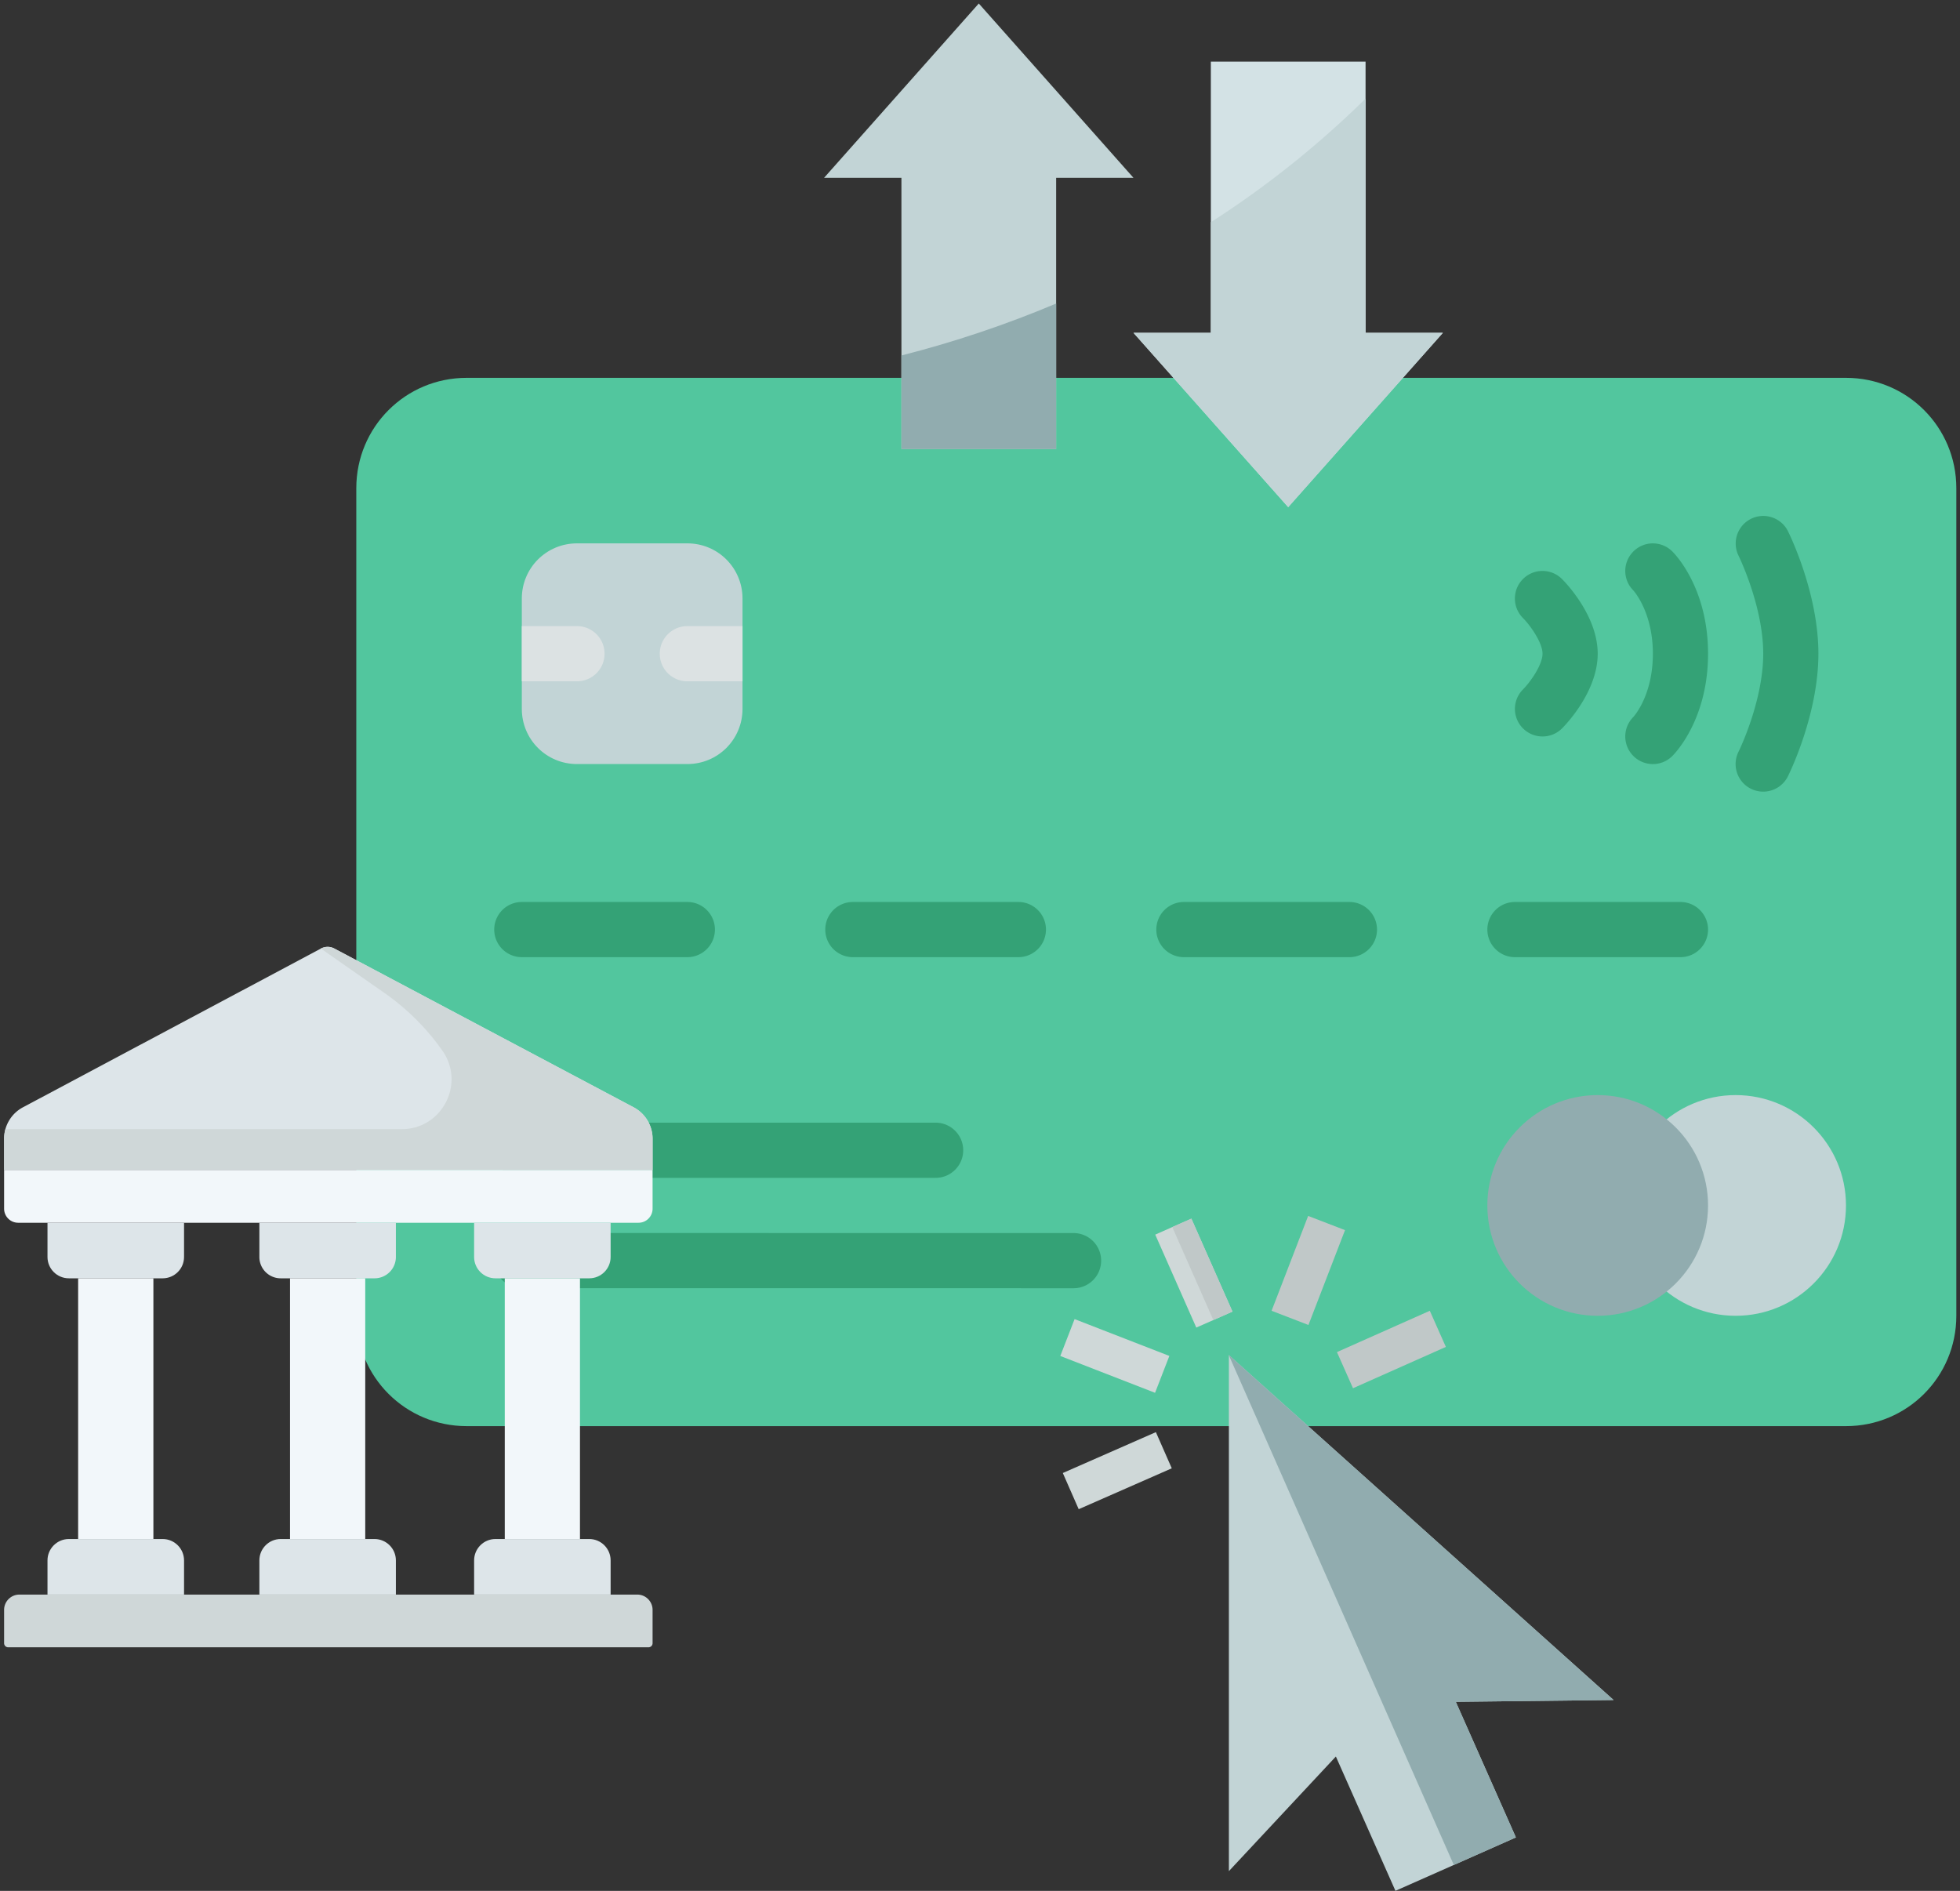 <svg xmlns="http://www.w3.org/2000/svg" width="454" height="438"><rect width="100%" height="100%" fill="#333333" stroke="none"/><style>.shp1{fill:#c2d4d6}.shp2{fill:#34a276}.shp3{fill:#91acaf}.shp6{fill:#cfd8d8}.shp7{fill:#c0c8c8}.shp8{fill:#dde5e9}.shp9{fill:#cfd7d8}.shp10{fill:#f2f7fa}</style><path id="Path 491" d="M108.09 87.52h319.5c14.16 0 25.56 11.4 25.56 25.56v191.7c0 14.16-11.4 25.56-25.56 25.56h-319.5c-14.16 0-25.56-11.4-25.56-25.56v-191.7c0-14.16 11.4-25.56 25.56-25.56z" fill="#52c69e"/><path id="Path 492" class="shp1" d="M427.59 279.22c0 14.12-11.45 25.56-25.56 25.56-14.12 0-25.56-11.44-25.56-25.56 0-14.11 11.44-25.56 25.56-25.56 14.11 0 25.56 11.45 25.56 25.56zM133.65 125.86h25.56c7.08 0 12.78 5.7 12.78 12.78v25.56c0 7.08-5.7 12.78-12.78 12.78h-25.56c-7.08 0-12.78-5.7-12.78-12.78v-25.56c0-7.08 5.7-12.78 12.78-12.78z"/><path id="Path 493" class="shp2" d="M216.72 272.83h-95.85c-3.53 0-6.39-2.86-6.39-6.39s2.86-6.39 6.39-6.39h95.85c3.53 0 6.39 2.86 6.39 6.39s-2.86 6.39-6.39 6.39zm31.95 25.57l-127.8-.01c-3.53 0-6.39-2.86-6.39-6.39s2.86-6.39 6.39-6.39l127.8.01a6.389 6.389 0 110 12.78z"/><path id="Path 494" class="shp3" d="M395.64 279.22c0 14.12-11.45 25.56-25.56 25.56-14.12 0-25.56-11.44-25.56-25.56 0-14.11 11.44-25.56 25.56-25.56 14.11 0 25.56 11.45 25.56 25.56z"/><path id="Path 495" d="M120.87 145.03h12.78a6.389 6.389 0 110 12.78h-12.78v-12.78zm51.12 12.78h-12.78a6.389 6.389 0 110-12.78h12.78v12.78z" fill="#dce2e3"/><path id="Path 496" class="shp2" d="M408.41 183.37a6.39 6.39 0 01-5.43-3.03 6.382 6.382 0 01-.28-6.22c.06-.1 5.72-11.64 5.72-22.7 0-11.05-5.66-22.59-5.72-22.71a6.387 6.387 0 012.88-8.53c3.14-1.56 6.96-.3 8.55 2.82.29.58 7.07 14.29 7.07 28.42 0 14.13-6.78 27.84-7.07 28.42a6.383 6.383 0 01-5.72 3.53zm-51.11-12.78c-2.59 0-4.92-1.55-5.91-3.94a6.376 6.376 0 011.39-6.96c1.81-1.84 4.52-5.76 4.52-8.27 0-2.5-2.71-6.42-4.54-8.27a6.395 6.395 0 01.02-9.04c2.5-2.49 6.54-2.48 9.04.02.84.84 8.26 8.51 8.26 17.29 0 8.79-7.42 16.46-8.26 17.3a6.355 6.355 0 01-4.52 1.87zm-198.09 51.12h-38.34a6.389 6.389 0 110-12.78h38.34a6.389 6.389 0 110 12.78zm76.68 0h-38.34a6.389 6.389 0 110-12.78h38.34a6.389 6.389 0 110 12.78zm76.68 0h-38.34a6.389 6.389 0 110-12.78h38.34c3.52 0 6.39 2.87 6.39 6.39 0 3.53-2.87 6.39-6.39 6.39zm76.68 0h-38.34a6.389 6.389 0 110-12.78h38.34c3.52 0 6.39 2.87 6.39 6.39 0 3.53-2.87 6.39-6.39 6.39zm-1.88-93.97a6.374 6.374 0 00-9.03 0 6.374 6.374 0 000 9.03c.04.05 4.52 4.96 4.52 14.65 0 9.7-4.4 14.53-4.59 14.73l.07-.08c-2.5 2.5-2.5 6.54 0 9.04 2.5 2.5 6.54 2.5 9.03 0 .85-.84 8.27-8.69 8.27-23.69 0-14.99-7.42-22.84-8.27-23.68z"/><path id="Path 497" class="shp1" d="M262.55 41.19L226.72.81l-35.84 40.38h17.92v62.82h35.84V41.19h17.91z"/><path id="Path 498" d="M262.55 77.09l35.84 40.38 35.83-40.38h-17.91V14.27h-35.84v62.82h-17.92z" fill="#d3e2e5"/><path id="Path 499" class="shp3" d="M208.8 104.01h35.84v-33.7c-11.63 4.9-23.61 8.92-35.84 12.03v21.67z"/><path id="Path 500" class="shp1" d="M316.31 22.84a222.049 222.049 0 01-35.84 28.63v25.62h-17.92l35.84 40.38 35.83-40.38h-17.91V22.84zm20.9 371.36l13.92 31.41-14.38 6.38-13.52 5.99-13.8-31.11-24.78 26.55V313.88l89.11 79.9-36.55.42z"/><path id="Path 501" class="shp6" d="M285.48 303.81l-4.43 1.96-3.95 1.74-9.51-21.53 3.95-1.75 4.42-1.95 9.52 21.53z"/><path id="Path 502" class="shp7" d="M294.54 303.62l8.47-21.97 8.54 3.29-8.47 21.97-8.54-3.29zm15.14 9.57l21.51-9.57 3.72 8.37-21.51 9.57-3.72-8.37z"/><path id="Path 503" class="shp6" d="M245.6 314.09l3.31-8.54 21.95 8.53-3.31 8.54-21.95-8.53zm.58 27.11l21.56-9.47 3.68 8.38-21.56 9.47-3.68-8.38z"/><path id="Path 504" class="shp7" d="M285.48 303.81l-4.43 1.96-9.51-21.54 4.42-1.95 9.52 21.53z"/><path id="Path 505" class="shp3" d="M337.21 394.2l13.92 31.41-14.38 6.38-52.1-118.05v-.06l89.11 79.9-36.55.42z"/><path id="Path 506" class="shp8" d="M151.16 271.02H.95v-7.26c0-3.05 1.68-5.84 4.36-7.27l69.01-36.77c.98-.52 2.16-.53 3.14 0l69.32 36.77a8.251 8.251 0 014.38 7.28v7.25z"/><path id="Path 507" class="shp9" d="M93.05 261.55H1.25c-.19.71-.3 1.45-.3 2.21v7.26h150.21v-7.25c0-3.05-1.69-5.85-4.38-7.28l-69.32-36.77a3.3 3.3 0 00-3.14 0l14.7 10.26c5.22 3.64 9.77 8.16 13.44 13.37 5.4 7.64-.06 18.2-9.41 18.2z"/><path id="Path 508" class="shp10" d="M147.9 283.23H4.21a3.26 3.26 0 01-3.26-3.26v-8.95h150.21v8.95c0 1.8-1.46 3.26-3.26 3.26z"/><path id="Path 509" class="shp9" d="M150.21 381.57H1.9a.95.95 0 01-.95-.95v-7.72c0-1.95 1.59-3.54 3.54-3.54h143.13c1.95 0 3.54 1.59 3.54 3.54v7.72c0 .53-.43.95-.95.95z"/><path id="Path 510" class="shp8" d="M37.68 296.1H15.95c-2.73 0-4.95-2.21-4.95-4.94v-7.93h31.63v7.93c0 2.73-2.22 4.94-4.95 4.94z"/><path id="Path 511" class="shp10" d="M18.1 296.1h17.43v60.39H18.1V296.1z"/><path id="Path 512" class="shp8" d="M86.75 296.1H65.02c-2.73 0-4.94-2.21-4.94-4.94v-7.93H91.7v7.93a4.94 4.94 0 01-4.95 4.94z"/><path id="Path 513" class="shp10" d="M67.18 296.1H84.6v60.39H67.18V296.1z"/><path id="Path 514" class="shp8" d="M42.63 369.36H11v-7.92c0-2.73 2.22-4.95 4.95-4.95h21.73c2.73 0 4.95 2.22 4.95 4.95v7.92zm93.86-73.26h-21.73c-2.73 0-4.94-2.21-4.94-4.94v-7.93h31.62v7.93c0 2.73-2.22 4.94-4.95 4.94z"/><path id="Path 515" class="shp10" d="M116.92 296.1h17.42v60.39h-17.42V296.1z"/><path id="Path 516" class="shp8" d="M91.7 369.36H60.08v-7.92c0-2.73 2.21-4.95 4.94-4.95h21.73c2.73 0 4.95 2.22 4.95 4.95v7.92zm49.74 0h-31.62v-7.92c0-2.73 2.21-4.95 4.94-4.95h21.73c2.73 0 4.95 2.22 4.95 4.95v7.92z"/></svg>
